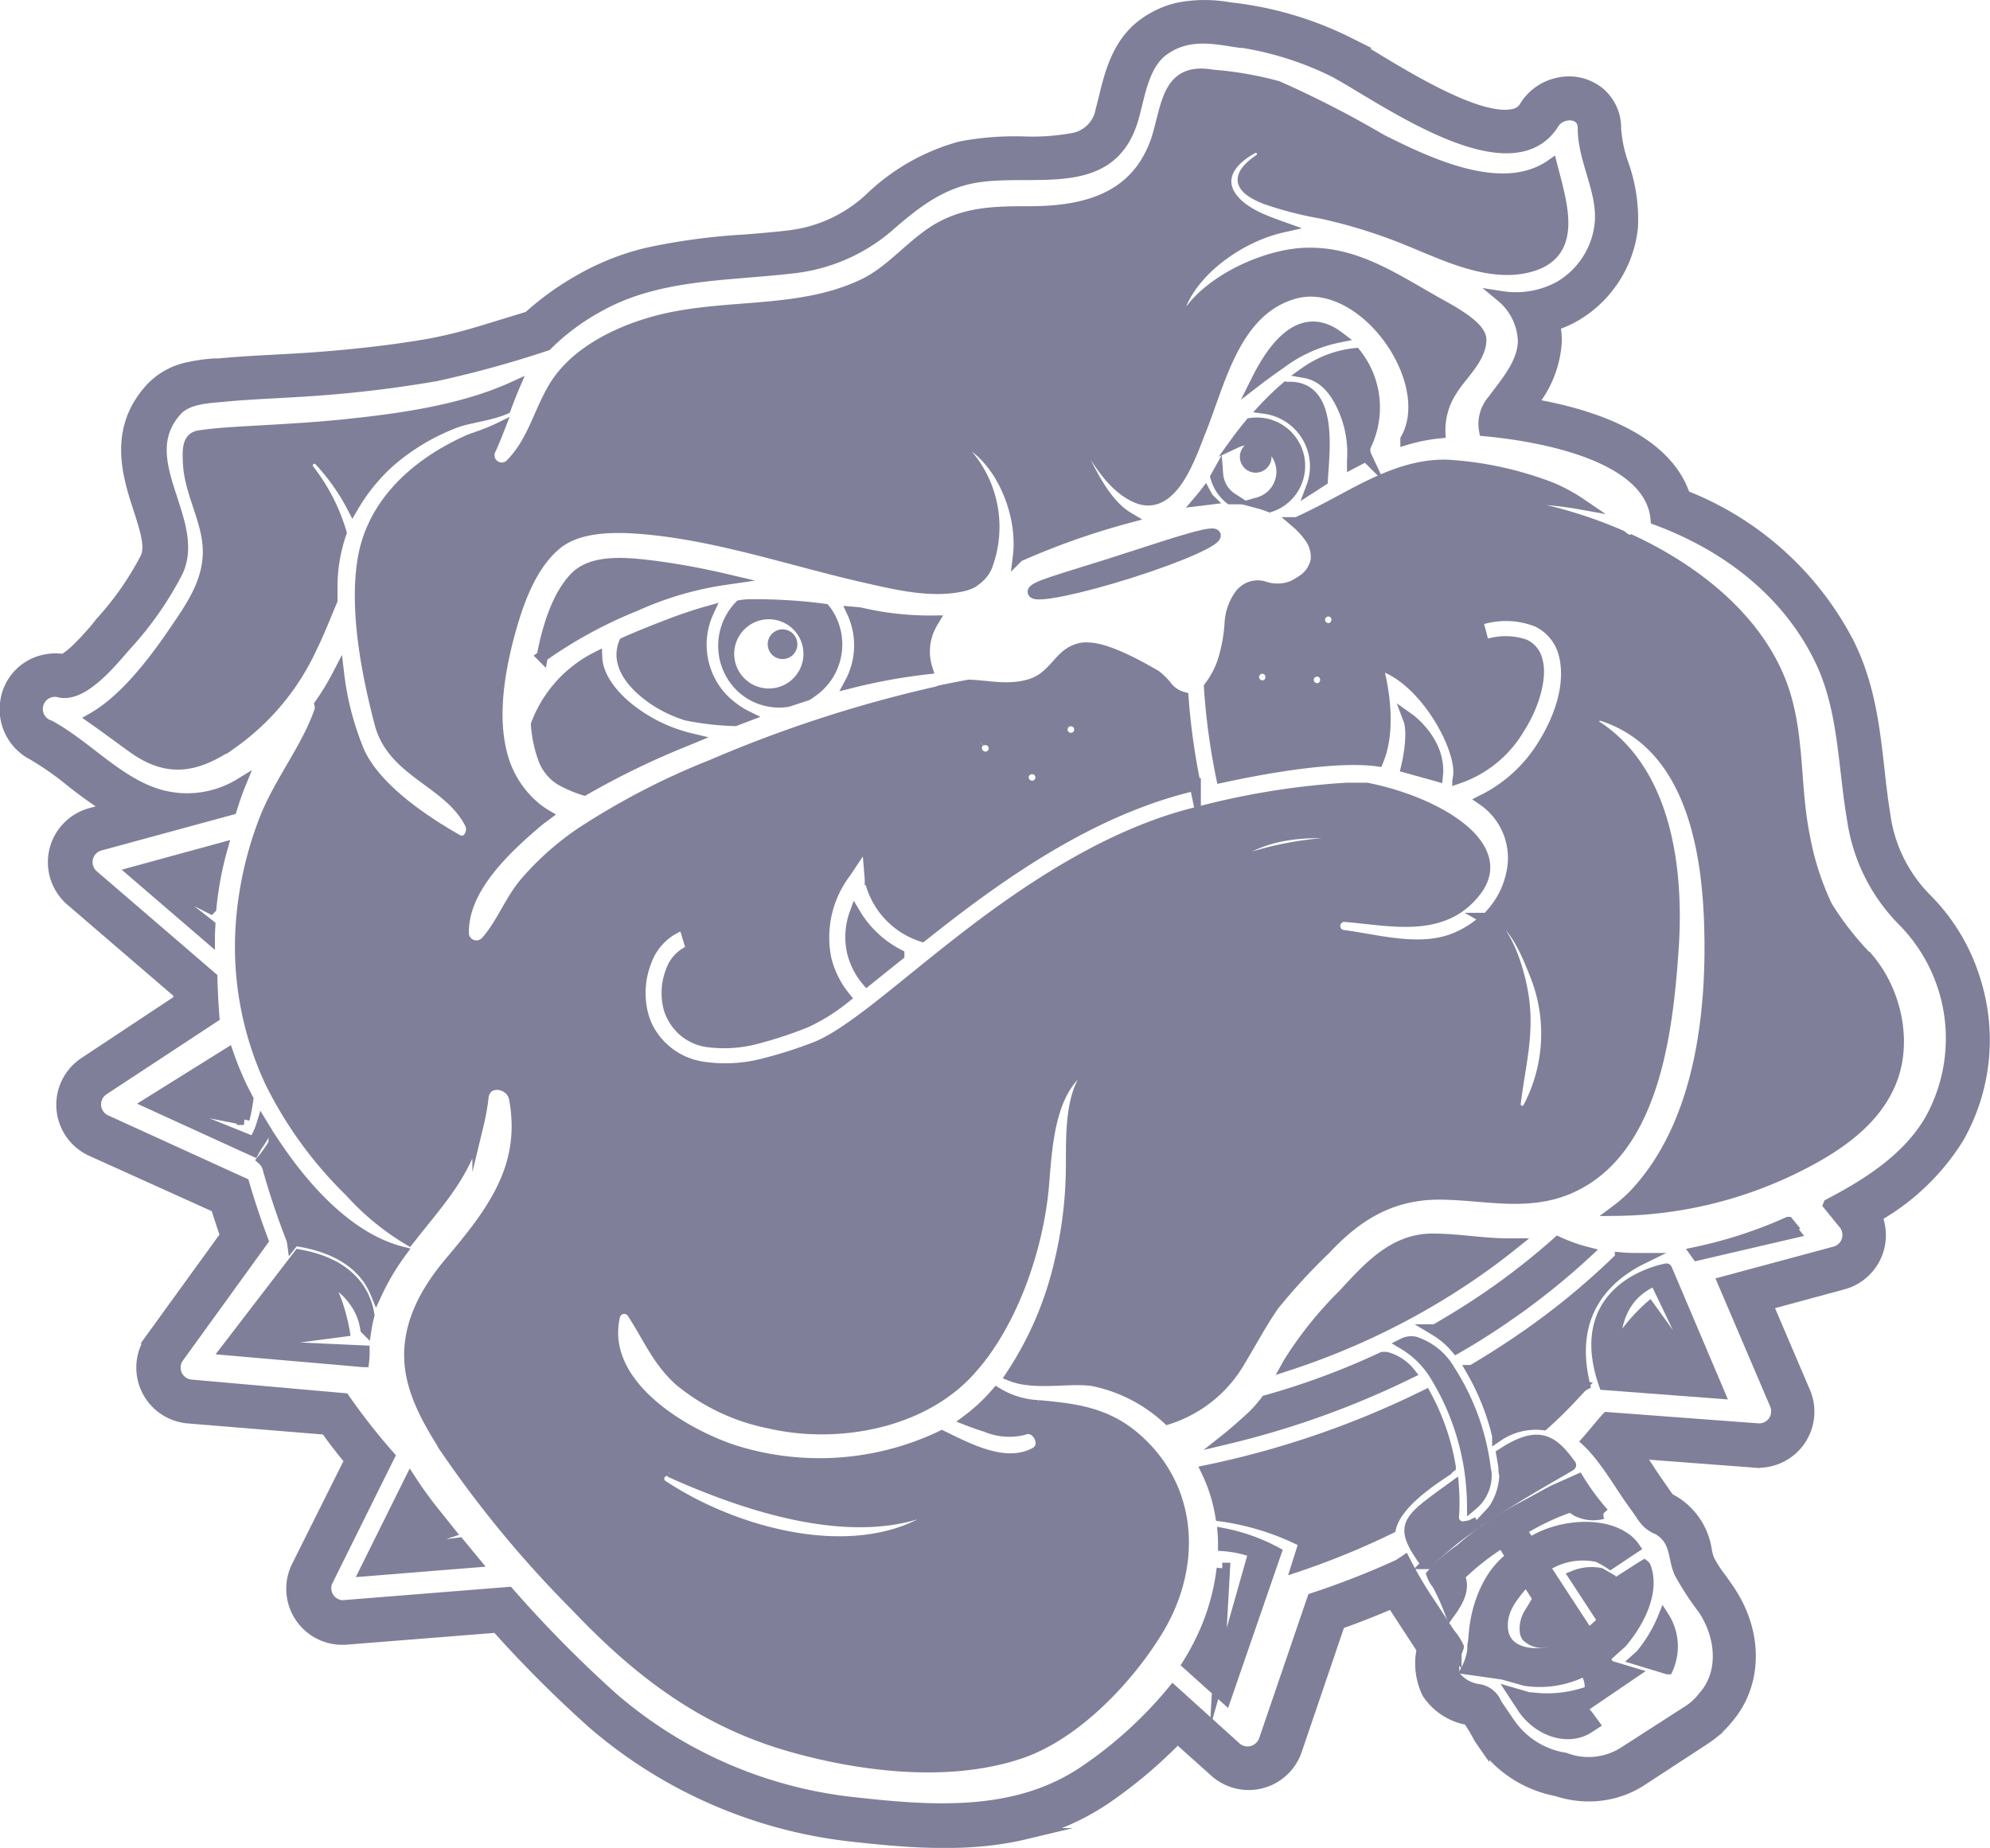 <svg xmlns="http://www.w3.org/2000/svg" viewBox="0 0 176.47 163.9"><title>avatar0</title><g style="opacity:0.5"><path d="M139.91,182.48V182a10.19,10.19,0,0,1,0-1.11,10.8,10.8,0,0,1-4.58.4h-0.24l-1.38-.4,0.8,1.22,0.17,0.25c1.51,2,4,2.65,5.67,1.56l0.48-.31-0.58-.79Z" transform="translate(0.51 -30.69)" style="fill:#003;stroke:#003;stroke-miterlimit:10"/><path d="M145,177.49l-0.06.06-0.07.06-0.27.24,0.76,0.23,2,0.61a4.83,4.83,0,0,0-.34-4.57A12.64,12.64,0,0,1,145,177.49Z" transform="translate(0.51 -30.69)" style="fill:#003;stroke:#003;stroke-miterlimit:10"/><path d="M135.14,173.79a2.54,2.54,0,0,0-.39,1.5,1,1,0,0,0,.16.53,2,2,0,0,0,1.58.53,4.45,4.45,0,0,0,.85-0.07l-1.89-3C135.33,173.48,135.23,173.63,135.14,173.79Z" transform="translate(0.51 -30.69)" style="fill:#003;stroke:#003;stroke-miterlimit:10"/><path d="M129.93,166a3.59,3.59,0,0,1-.66.12,0.84,0.84,0,0,1-.9-0.88,18.29,18.29,0,0,0,0-2.6l-0.1.08a0.33,0.33,0,0,0,0-.08c-4,2.91-4.68,3.27-2.59,6.32l0.37,0.4a24.58,24.58,0,0,1,4.47-3.65Z" transform="translate(0.51 -30.69)" style="fill:#003;stroke:#003;stroke-miterlimit:10"/><path d="M110.21,156.63c-0.59.53-1.23,1.11-1.91,1.65a77.82,77.82,0,0,0,16.2-5.82,4,4,0,0,0-2.1-1.37h-0.29a67.17,67.17,0,0,1-10.34,3.84A11.23,11.23,0,0,1,110.21,156.63Z" transform="translate(0.51 -30.69)" style="fill:#003;stroke:#003;stroke-miterlimit:10"/><path d="M158.37,139.5l-0.31-.38a40.3,40.3,0,0,1-8.21,2.67L150,142l8.59-2-0.35-.43Z" transform="translate(0.51 -30.69)" style="fill:#003;stroke:#003;stroke-miterlimit:10"/><path d="M126.49,140.6c-3.42,0-5.69,2.57-7.84,4.9a33.88,33.88,0,0,0-4.87,6.07l-0.11.2a64.68,64.68,0,0,0,10.58-4.52,63.68,63.68,0,0,0,6.1-3.74q1.73-1.2,3.33-2.49H133C130.86,141,128.7,140.59,126.49,140.6Z" transform="translate(0.51 -30.69)" style="fill:#003;stroke:#003;stroke-miterlimit:10"/><path d="M137.18,162.94l-2.57,1.4a26.69,26.69,0,0,0-5.6,3.8,13.6,13.6,0,0,0-2.52,2.2,2.78,2.78,0,0,0,.5.87,21.23,21.23,0,0,1,1.1,2.44c0.64-.88,1.34-2.09.79-3.19a22.86,22.86,0,0,1,3.82-3l0.84,1.34c-2.17,1.57-3.08,4.5-3.28,6.54a11.81,11.81,0,0,1-.15,1.3V177a5.15,5.15,0,0,1-.53,1.71l3.17,0.45,2,0.56a8.65,8.65,0,0,0,5.29-.89c0.72,1.1.41,1.84,0.49,2.8h0l3.75-2.55-2.1-.63-0.45-.69,1.55-1.39c1.48-1.73,2.91-4.43,2.13-6.64a0.34,0.34,0,0,0-.12-0.19l-0.12.07L143,171c0.27,1.3-.77,2.79-1.74,3.84l-0.91.81h0l-3.92-6a6.12,6.12,0,0,1,4.74-.91,8.61,8.61,0,0,1,1.12.63l2.13-1.42a3.48,3.48,0,0,0-.71-0.75l-0.25-.16h0c-2.16-1.43-6-1-8.3.54l-0.79-1.17a21.54,21.54,0,0,1,4.39-2.09l0.6,0.38a3.21,3.21,0,0,0,2.25.22h0.07a21.6,21.6,0,0,1-2.22-3Zm1.46,13.75c-1.74,1-5.77,1.24-5.93-1.61-0.1-1.69.9-2.84,2.13-4.27h0Z" transform="translate(0.51 -30.69)" style="fill:#003;stroke:#003;stroke-miterlimit:10"/><path d="M145.1,142.32c-0.64,0-1.28,0-1.91-.06a64.78,64.78,0,0,1-8.48,7q-2.25,1.56-4.69,3a21.63,21.63,0,0,1,2.16,5.25l0.13,0.53a6,6,0,0,1,4.06-1c1.14-1,2.23-2.13,3.25-3.25a1.55,1.55,0,0,1,.38-0.29C138.41,146.94,142.19,143.75,145.1,142.32Z" transform="translate(0.51 -30.69)" style="fill:#003;stroke:#003;stroke-miterlimit:10"/><path d="M141.4,170.25a4.09,4.09,0,0,0-2.31.23l2.24,3.43a6.63,6.63,0,0,0,.85-1.22,1.88,1.88,0,0,0,.29-1.14l-0.16-.77-0.89-.52h0Z" transform="translate(0.51 -30.69)" style="fill:#003;stroke:#003;stroke-miterlimit:10"/><path d="M141.77,153.48l10.17,0.77-4.67-11S138.7,144.67,141.77,153.48Zm4-6.84s-2.9,2.54-3,4.38a1.93,1.93,0,0,0,.09.62,1.47,1.47,0,0,1-.09-0.62c-0.16-1.49-.19-5.26,3.5-6.79l4.47,9.32Z" transform="translate(0.51 -30.69)" style="fill:#003;stroke:#003;stroke-miterlimit:10"/><path d="M31.77,150.52L20.49,150,30,148.74s-0.69-4.15-2.35-5.18a6.52,6.52,0,0,0-.62-0.23,1.48,1.48,0,0,1,.62.23c1.22,0.51,3.85,2,4.29,5a10.77,10.77,0,0,1,.26-1.22,5.81,5.81,0,0,0-1-2.5C30.29,143.6,28.77,142.5,26,142l-6.44,8.39,12.16,1.06A7.18,7.18,0,0,0,31.77,150.52Z" transform="translate(0.51 -30.69)" style="fill:#003;stroke:#003;stroke-miterlimit:10"/><path d="M22.39,132.12a10.73,10.73,0,0,0,.68-1.14l-0.34-.56A6.37,6.37,0,0,1,22,132l-9-3.63,8.12,1.6a15.81,15.81,0,0,0,.34-1.8l-0.3-.57a27.64,27.64,0,0,1-1.46-3.46l-7,4.37L22,132.76A5.48,5.48,0,0,1,22.39,132.12Z" transform="translate(0.51 -30.69)" style="fill:#003;stroke:#003;stroke-miterlimit:10"/><path d="M27.08,88.18c0.67-1.35,1.23-2.81,1.84-4.24v-1a14.74,14.74,0,0,1,.81-5,16.65,16.65,0,0,0-2.91-5.63,0.65,0.65,0,0,1,.94-0.86,18.77,18.77,0,0,1,3,4.22,16.66,16.66,0,0,1,3.4-4.15,19.42,19.42,0,0,1,5.64-3.35c1.11-.45,3.1-0.63,4.5-1.24,0.24-.64.48-1.28,0.75-1.91-4.64,2.13-10.35,2.87-14.95,3.35-3.25.34-6.52,0.48-9.78,0.68-1.06.07-2.11,0.15-3.16,0.31s-1,1.27-.95,2.35c0.11,2.88,1.95,5.41,1.75,8.38-0.16,2.42-1.46,4.36-2.79,6.31-1.58,2.33-4.32,6.21-7.46,8,1.2,0.84,2.37,1.72,3.57,2.58,3.14,2.26,5.66,1.74,8.77-.37A21.29,21.29,0,0,0,27.08,88.18Z" transform="translate(0.51 -30.69)" style="fill:#003;stroke:#003;stroke-miterlimit:10"/><path d="M33.93,168.35l5.43-1.78-1.19-1.49a36.22,36.22,0,0,1-2.29-3.14l-4,8.06,9.68-.78-1.37-1.66Z" transform="translate(0.51 -30.69)" style="fill:#003;stroke:#003;stroke-miterlimit:10"/><path d="M18.09,112.77l-5.68-4.44,5.77,2.91a30.22,30.22,0,0,1,1-5.33l-7.86,2.15,6.73,5.79C18.05,113.49,18.07,113.13,18.09,112.77Z" transform="translate(0.51 -30.69)" style="fill:#003;stroke:#003;stroke-miterlimit:10"/><path d="M132.86,159.54l-0.19.12c0.07,0.39.14,0.79,0.2,1.19a1.94,1.94,0,0,0,.07.66v0.18a6,6,0,0,1-.82,2.64l-0.08.13a4.53,4.53,0,0,1-.37.45c3.51-2.28,7.12-4.23,7.09-4.28C137.25,158.56,136.05,157.49,132.86,159.54Z" transform="translate(0.51 -30.69)" style="fill:#003;stroke:#003;stroke-miterlimit:10"/><path d="M130.08,164.12a3.36,3.36,0,0,0,1.19-2.51,1.55,1.55,0,0,0-.06-0.54,20.81,20.81,0,0,0-3.15-8.79,5.51,5.51,0,0,0-3.12-2.55,1.59,1.59,0,0,0-1,.14,8.22,8.22,0,0,1,2.73,2.63A22.31,22.31,0,0,1,130.08,164.12Z" transform="translate(0.51 -30.69)" style="fill:#003;stroke:#003;stroke-miterlimit:10"/><path d="M140.19,141.77a14.73,14.73,0,0,1-2.55-.91,63,63,0,0,1-5.89,4.64c-1.61,1.12-3.29,2.16-5,3.15a7.51,7.51,0,0,1,1.89,1.61q2.46-1.41,4.72-3A62.52,62.52,0,0,0,140.19,141.77Z" transform="translate(0.51 -30.69)" style="fill:#003;stroke:#003;stroke-miterlimit:10"/><path d="M127.83,161l0.26-.2a20.15,20.15,0,0,0-2.18-6.35,80.84,80.84,0,0,1-19.42,6.68,14.49,14.49,0,0,1,1.27,4,23.19,23.19,0,0,1,7.41,2.34l-0.68,2.15a68.35,68.35,0,0,0,8.3-3.4c0.52-2.3,4-4.46,5-5.14C127.84,161.08,127.83,161,127.83,161Z" transform="translate(0.51 -30.69)" style="fill:#003;stroke:#003;stroke-miterlimit:10"/><path d="M108,167.77a10,10,0,0,1,2.7.58l-3.17,11.17,0.54-9.73h-0.19a20,20,0,0,1-1.34,5.19,22,22,0,0,1-1.71,3.32l3.34,3,4.46-12.92a16.44,16.44,0,0,0-4.66-1.66C108,167.09,108,167.43,108,167.77Z" transform="translate(0.51 -30.69)" style="fill:#003;stroke:#003;stroke-miterlimit:10"/><path d="M23.26,134.27q0.88,3.15,2.1,6.29a1.53,1.53,0,0,1,.08.32l0.15-.19,0.35,0.06c3.18,0.51,5.14,1.81,6.24,3.4a7,7,0,0,1,.68,1.28,21.44,21.44,0,0,1,2.19-3.7c-4.55-1.18-8.44-5.4-11.25-9.62a11.79,11.79,0,0,1-1,1.43A1.57,1.57,0,0,1,23.26,134.27Z" transform="translate(0.51 -30.69)" style="fill:#003;stroke:#003;stroke-miterlimit:10"/><path d="M113.12,75.11a3.79,3.79,0,0,0-2.73-6.85c-0.47.57-.91,1.13-1.3,1.67a2.87,2.87,0,1,1,2,5.36,9.19,9.19,0,0,1,1,.33A3.77,3.77,0,0,0,113.12,75.11Z" transform="translate(0.51 -30.69)" style="fill:#003;stroke:#003;stroke-miterlimit:10"/><path d="M106.67,74.94a5,5,0,0,1-.3-0.49c-0.16.21-.33,0.41-0.5,0.61l0.82-.1Z" transform="translate(0.51 -30.69)" style="fill:#003;stroke:#003;stroke-miterlimit:10"/><path d="M81.69,90a5,5,0,0,1,.16-3.48,6.08,6.08,0,0,1,.38-0.74,27,27,0,0,1-6.48-.72L75.09,85a7,7,0,0,1-.19,6.24A51.62,51.62,0,0,1,81.69,90Z" transform="translate(0.51 -30.69)" style="fill:#003;stroke:#003;stroke-miterlimit:10"/><path d="M47.07,94.94a0.41,0.41,0,0,1,0,.06,11.26,11.26,0,0,0,.61,2.91,3.69,3.69,0,0,0,1.52,1.93,10.77,10.77,0,0,0,2.1.9,71.65,71.65,0,0,1,9-4.36l0.41-.17a13.93,13.93,0,0,1-4.64-2.06h0L56,94.1C54.2,92.87,52.48,91,52.4,89A11,11,0,0,0,47.07,94.94Z" transform="translate(0.51 -30.69)" style="fill:#003;stroke:#003;stroke-miterlimit:10"/><path d="M107.32,73a3.7,3.7,0,0,0,1.26,1.92h0.18a2.83,2.83,0,0,1-1.3-2.17Z" transform="translate(0.51 -30.69)" style="fill:#003;stroke:#003;stroke-miterlimit:10"/><circle cx="111.03" cy="71.35" r="0.91" transform="matrix(0.82, -0.57, 0.57, 0.82, -20.36, 45.3)" style="fill:#003;stroke:#003;stroke-miterlimit:10"/><path d="M118.2,60.58c-3.29-2.49-5.76.85-7.25,3.84,0.87-.67,1.67-1.22,2.19-1.59A12.8,12.8,0,0,1,118.2,60.58Z" transform="translate(0.51 -30.69)" style="fill:#003;stroke:#003;stroke-miterlimit:10"/><path d="M97.95,80.71c-4.44,1.41-7.11,2.1-6.81,2.53s4.13-.37,8.58-1.78,7.81-2.9,7.51-3.33S102.39,79.3,97.95,80.71Z" transform="translate(0.51 -30.69)" style="fill:#003;stroke:#003;stroke-miterlimit:10"/><path d="M126.95,99.51c0.32-3.06-2.54-5.08-2.54-5.08,0.54,1.4-.18,4.32-0.18,4.32Z" transform="translate(0.51 -30.69)" style="fill:#003;stroke:#003;stroke-miterlimit:10"/><path d="M75.1,115.14a6.21,6.21,0,0,0,1.27,2.5l2.82-2.26a9.62,9.62,0,0,1-3.88-3.64A6.07,6.07,0,0,0,75.1,115.14Z" transform="translate(0.51 -30.69)" style="fill:#003;stroke:#003;stroke-miterlimit:10"/><path d="M69.33,92.89l1.72-.56A5.17,5.17,0,0,0,71.53,92,5.08,5.08,0,0,0,72.81,85h0a2.56,2.56,0,0,0-.2-0.26,45.66,45.66,0,0,0-6.31-.4,5.81,5.81,0,0,0-1.18.08,5.08,5.08,0,0,0-.54,6.44A4.87,4.87,0,0,0,69.33,92.89Zm-3.68-7.15a3.57,3.57,0,1,1-.9,5,3.57,3.57,0,0,1,.9-5l0,0h0Z" transform="translate(0.51 -30.69)" style="fill:#003;stroke:#003;stroke-miterlimit:10"/><path d="M64.67,94.59l1-.38a6.94,6.94,0,0,1-1.29-.82,6.86,6.86,0,0,1-1.48-1.54,7,7,0,0,1-.6-6.92,39.75,39.75,0,0,0-3.85,1.31c-1.17.45-2.38,0.93-3.58,1.47-0.83,2,.92,3.94,2.89,5.19a11.51,11.51,0,0,0,2.61,1.2A25,25,0,0,0,64.67,94.59Z" transform="translate(0.51 -30.69)" style="fill:#003;stroke:#003;stroke-miterlimit:10"/><circle cx="68.88" cy="87.83" r="0.82" transform="translate(-37.24 24.16) rotate(-34.71)" style="fill:#003;stroke:#003;stroke-miterlimit:10"/><path d="M63.78,82.07a64.23,64.23,0,0,0-6.43-1.17c-2.16-.26-5.26-0.62-6.84,1s-2.44,4.42-2.93,7a39.84,39.84,0,0,1,8.26-4.5A29.47,29.47,0,0,1,63.78,82.07Z" transform="translate(0.51 -30.69)" style="fill:#003;stroke:#003;stroke-miterlimit:10"/><path d="M161.49,111.08a24.61,24.61,0,0,1-2-6.23c-0.88-4.29-.45-8.72-1.84-12.92-2-6-7.48-10.48-13.42-13.27a1.32,1.32,0,0,1-.82-0.32l-0.15-.12A39.89,39.89,0,0,0,136.64,76a0.51,0.51,0,1,1,.18-1c1,0.09,1.89.21,2.84,0.38A15,15,0,0,0,137.14,74a30.69,30.69,0,0,0-8.72-2c-3.77-.35-7.19,1.56-10.4,3.29-1.18.63-2.34,1.23-3.53,1.77a6.94,6.94,0,0,1,1.12,1.22,3,3,0,0,1,.61,2.06,2.76,2.76,0,0,1-1.29,1.88,5.94,5.94,0,0,1-.84.48,3.62,3.62,0,0,1-2.44.07,1.92,1.92,0,0,0-1.7.22,2.94,2.94,0,0,0-.37.31,4.66,4.66,0,0,0-1,2.7,14,14,0,0,1-.67,3.48,7.9,7.9,0,0,1-1.16,2.14,58.35,58.35,0,0,0,1.08,8c8.36-1.8,12.25-1.68,13.84-1.45,1.49-3.52-.08-8.58-0.08-8.58,4,0.92,7.65,7.37,7.25,10a0.42,0.42,0,0,1,0,.09,10,10,0,0,0,5.35-4.38c1.38-2.14,2-4.62,1.6-6a2,2,0,0,0-1.1-1.41,5.27,5.27,0,0,0-3.37,0L131.1,88l-0.61-2.31,0.3-.08a7.57,7.57,0,0,1,5,.18,4.42,4.42,0,0,1,2.46,3.1c0.56,2.46-.32,5.33-1.92,7.89a13.1,13.1,0,0,1-5.31,4.87,6.24,6.24,0,0,1,2.54,6.5,7.67,7.67,0,0,1-1.77,3.54c2.09,0.79,3.16,3.71,3.91,5.57A14.07,14.07,0,0,1,135,129a0.64,0.64,0,0,1-1.16-.37c0.39-3.36,1.24-6.16.71-9.6-0.29-1.92-1.33-5.78-3.28-6.88a8.75,8.75,0,0,1-2.79,1.79c-3.08,1.23-6.69.16-9.82-.26a0.86,0.86,0,0,1,.09-1.72c4.07,0.32,8.67,1.52,11.58-2.22,3.15-4-3.42-7.9-9.64-9.13h-1.78a67.57,67.57,0,0,0-13.07,2.1c-7.47,1.78-14.47,6.32-20.28,10.76s-10.34,8.69-13.59,10.06a37.94,37.94,0,0,1-4.61,1.49,13.45,13.45,0,0,1-5.6.32A6.57,6.57,0,0,1,57,122a6.15,6.15,0,0,1-.56-1.49,7.73,7.73,0,0,1,.34-4.58,5.38,5.38,0,0,1,3.37-3.28h0l0.7,2.31a3,3,0,0,0-1.83,1.87,5.33,5.33,0,0,0-.23,3.12,3.66,3.66,0,0,0,.34.9,4.11,4.11,0,0,0,3,2.2,11.13,11.13,0,0,0,4.57-.3A35.54,35.54,0,0,0,71,121.32a16.83,16.83,0,0,0,3.43-2.16,8.61,8.61,0,0,1-1.71-3.42,9.54,9.54,0,0,1,1.74-7.67l1.93-2.89,0.28,3.46v0.06a0.67,0.67,0,0,0,.06.3,6.89,6.89,0,0,0,4.53,4.72c0.88-.7,1.8-1.42,2.74-2.14,5.92-4.51,13.15-9.26,21.18-11.19l0.3-.07a60.16,60.16,0,0,1-1.09-7.77,2.74,2.74,0,0,1-1.48-1,5.48,5.48,0,0,0-.94-0.93c-1.48-.86-4.3-2.43-6-2.45h0a2.37,2.37,0,0,0-.39,0,2.86,2.86,0,0,0-1.29.49c-0.77.51-1.29,1.47-2.34,2.22a3.85,3.85,0,0,1-1,.5c-2,.64-3.83.14-5.53,0.09-0.88.16-1.75,0.33-2.62,0.52l-0.16.07h0a114.2,114.2,0,0,0-20,6.49,64.46,64.46,0,0,0-11.73,6.1,25.42,25.42,0,0,0-4.73,4.21c-1.45,1.65-2.15,3.77-3.6,5.38a1.17,1.17,0,0,1-2-.65c-0.19-4,3.71-7.61,6.52-10,0.25-.21.52-0.41,0.79-0.61-0.17-.1-0.33-0.21-0.49-0.32l-0.25-.18h0a9.13,9.13,0,0,1-2.93-4.09C43,94.87,43.66,90.6,44.62,87c0.76-2.8,1.85-6,4.07-7.94,1.86-1.65,4.9-1.69,7.22-1.54C62.83,78,69.6,80.39,76.34,81.91c2.66,0.6,5.75,1.35,8.48.74a3.57,3.57,0,0,0,.93-0.34L86.16,82a3,3,0,0,0,.79-1,9.84,9.84,0,0,0-2-10.32c-0.35-.31,0-1,0.46-0.72l0.09,0.06h0c2.87,1.76,4.76,6.31,4.31,10a66.39,66.39,0,0,1,9.7-3.43c-2.74-1.63-4.15-6.22-5.62-8.49a0.26,0.26,0,0,1,.42-0.29c1.9,2.21,3,5.47,5.71,6.87,3.44,1.78,5.09-3.81,6-6,1.7-4.34,3-10.31,8-11.91,6.17-2,13.12,7.66,10.15,12.89a15.91,15.91,0,0,1,3-.59,6.44,6.44,0,0,1,1.07-3.78c0.8-1.33,2.57-2.82,2.56-4.48,0-1.35-3.5-3-4.41-3.56-3.51-2-6.8-4.18-11-4.09-3.47.07-8.18,2.19-10.29,5a0.52,0.52,0,0,1-.86-0.55c1.46-3.34,5.47-6,8.92-6.78h0c-0.59-.21-1.18-0.43-1.76-0.68-3.55-1.51-4.6-4.2-.89-6.3a0.6,0.6,0,1,1,.68,1c-2.24,1.54-1.73,2.55.51,3.45a31.71,31.71,0,0,0,5,1.29,46.63,46.63,0,0,1,7.87,2.48c3.25,1.33,7.41,3.37,11,2.12,3.78-1.34,2.38-5.48,1.51-8.88-4.28,3-10.69,0-15.12-2.23a91.13,91.13,0,0,0-9.17-4.71,30.85,30.85,0,0,0-5.76-1c-4.13-.74-4,2.82-5,5.81-1.79,5.09-6.23,6.28-11.16,6.3-3,0-5.69,0-8.33,1.58-2.42,1.49-4.13,3.85-6.77,5-5.55,2.51-11.76,1.6-17.57,3-3.56.87-7.7,2.77-9.62,6.06-1.35,2.31-1.81,4.68-3.72,6.68a1.14,1.14,0,0,1-1.91-1.21c0.29-.62.55-1.27,0.8-1.91-0.9.44-1.86,0.76-2.54,1-4.6,2-8.69,5.52-9.52,10.69-0.73,4.49.37,10.12,1.51,14.48s6.14,5.17,8,8.88c0.39,0.76-.26,2-1.21,1.44-3-1.72-7.23-4.55-8.69-7.84a25.89,25.89,0,0,1-1.79-6.88l-0.13.25a22,22,0,0,1-1.51,2.47,1.16,1.16,0,0,1,0,.55c-1.13,3.29-3.51,6.22-4.83,9.5a32,32,0,0,0-2.1,8.88,28.41,28.41,0,0,0,2.55,14.57,35.56,35.56,0,0,0,7.06,9.7,22.64,22.64,0,0,0,5.19,4.27l0.52-.66c2.54-3.18,4.61-5.47,5.62-9.52a20.57,20.57,0,0,0,.44-2.47c0.21-1.71,2.54-1.34,2.81.14,1.12,6.08-2,10.09-5.7,14.49-2.18,2.58-3.85,5.58-3.57,9,0.23,2.83,1.85,5.52,3.36,7.85a98.36,98.36,0,0,0,11.4,13.71c5.52,5.81,11.28,10.21,19.09,12.41,6.24,1.76,14,2.71,20.29.57,4.9-1.67,9.62-6.68,12.21-11,3.25-5.44,3.11-12.16-1.72-16.63-2.7-2.5-5.48-2.85-8.92-3.16a7.73,7.73,0,0,1-3.69-1.13,16.19,16.19,0,0,1-2.56,2.4c0.54,0.21,1.08.4,1.63,0.57a5.24,5.24,0,0,0,3.3.26c1.21-.52,2.23,1.44,1.06,2.08-2.61,1.43-5.83-.29-8.3-1.49l-0.16.08a25.19,25.19,0,0,1-18.47,1.15c-4.63-1.59-11.74-5.93-10.41-11.85a0.89,0.89,0,0,1,1.59-.35c1.41,2.13,2.19,4.19,4.16,6a18,18,0,0,0,8,3.8c6.07,1.41,13.71,0,17.91-4.83C89.25,148,91.5,141.44,92,136c0.3-3.44.46-8.68,3.75-10.77a0.32,0.32,0,0,1,.43.47c-1.83,2-1.64,5.91-1.67,8.43a37.08,37.08,0,0,1-1,8.4,30.54,30.54,0,0,1-4.34,10.17c2.09,0.83,5.07.13,7.19,0.42a13.84,13.84,0,0,1,6.69,3.41,11.31,11.31,0,0,0,6.38-5.14c1-1.65,1.9-3.36,3-4.94a53.94,53.94,0,0,1,4.6-5c2.8-3,5.81-4.83,10-4.86,4.39,0,8.46,1.32,12.59-1,6.68-3.73,7.76-13.87,8.23-20.74S147.33,99.16,141,95.08c-0.58-.37,0-1.11.59-0.93,7.7,2.51,9.3,11.48,9.52,18.56,0.25,7.94-.86,17.44-6.34,23.57a13,13,0,0,1-1.91,1.75,36.79,36.79,0,0,0,15.4-3.57c3.38-1.62,7-3.82,8.65-7.27,1.79-3.62.82-8.34-1.66-11.35A26.79,26.79,0,0,1,161.49,111.08Zm-49.34-20a0.79,0.79,0,1,1-.37-1.05h0a0.79,0.79,0,0,1,.37,1v0.05ZM117,91.33a0.79,0.79,0,1,1-.37-1.05h0a0.79,0.79,0,0,1,.37,1v0.05ZM118,86a0.79,0.79,0,1,1-.37-1.05h0a0.78,0.78,0,0,1,.37,1v0ZM94,94.75a0.79,0.79,0,1,1-.19,1.1h0A0.78,0.78,0,0,1,94,94.75l0.06,0v0ZM90.56,99a0.79,0.79,0,1,1-.19,1.1h0A0.78,0.78,0,0,1,90.54,99h0Zm-4.14-2.58a0.79,0.79,0,1,1-.19,1.1h0a0.78,0.78,0,0,1,.13-1.1l0.06,0v0.05ZM58.9,161.21c6.66,3,16.48,6.36,23.56,3.1,0.34-.16.57,0.36,0.29,0.57-6.91,5-18.11,1.89-24.6-2.48a0.74,0.74,0,0,1,.75-1.25v0.06Zm42.34-33.36a12.44,12.44,0,0,0-2,7.34,0.35,0.35,0,0,1-.69,0,11.79,11.79,0,0,1,2.33-7.67,0.21,0.21,0,1,1,.36.22v0.06Zm9.11-21c-0.65.21-1.08-.52-0.61-0.79,3.77-2.14,8.5-1.65,13.26-.84,0.41,0.07.3,0.46-.08,0.42a29.84,29.84,0,0,0-12.57,1.15v0.06Z" transform="translate(0.51 -30.69)" style="fill:#003;stroke:#003;stroke-miterlimit:10"/><path d="M119.69,62.06a9.31,9.31,0,0,0-4.44,1.67c1.75,0.31,2.87,1.81,3.58,3.68a9.65,9.65,0,0,1,.61,4.13v0.2l1.18-.62a1.18,1.18,0,0,1,0-1A7.65,7.65,0,0,0,119.69,62.06Z" transform="translate(0.51 -30.69)" style="fill:#003;stroke:#003;stroke-miterlimit:10"/><path d="M116.74,73.3h0c0.12-2.38,1-8.33-2.94-8.25a0.61,0.61,0,0,1-.24,0,24.84,24.84,0,0,0-1.92,1.84,5.21,5.21,0,0,1,4.18,7Z" transform="translate(0.51 -30.69)" style="fill:#003;stroke:#003;stroke-miterlimit:10"/><path d="M174.66,117.75a17.39,17.39,0,0,0-4.34-7.31,13.07,13.07,0,0,1-3.7-7.51c-0.21-1.28-.36-2.57-0.51-3.94-0.42-3.73-.85-7.59-2.73-11.32a27.74,27.74,0,0,0-14.5-13c-1.66-5-8.09-7.19-13.59-8.13a9.57,9.57,0,0,0,2.2-5.6,7.69,7.69,0,0,0-.14-1.43,9.68,9.68,0,0,0,1.89-.85,10.35,10.35,0,0,0,5-7.79,14.53,14.53,0,0,0-.84-5.66,11.76,11.76,0,0,1-.65-3.11,4.07,4.07,0,0,0-1.51-3.24,4.29,4.29,0,0,0-3.69-.76,4.53,4.53,0,0,0-2.8,2,1.48,1.48,0,0,1-1,.74c-2.88.69-8.86-2.9-12.06-4.83-1-.61-1.88-1.13-2.61-1.52a31,31,0,0,0-10.58-3.1,12.17,12.17,0,0,0-4.63.05A8.37,8.37,0,0,0,101,32.76c-2.38,1.68-3.06,4.48-3.56,6.53-0.1.41-.2,0.81-0.3,1.18A3.09,3.09,0,0,1,94.54,43a20.05,20.05,0,0,1-4.27.29,25.85,25.85,0,0,0-5.5.42l-0.25.06a18.64,18.64,0,0,0-7.91,4.56,12.73,12.73,0,0,1-5.55,3,14.67,14.67,0,0,1-1.68.3c-1.26.15-2.52,0.25-3.87,0.36A55.68,55.68,0,0,0,57,53.13,22.31,22.31,0,0,0,51,55.48a24.81,24.81,0,0,0-4.63,3.32l-2.19.67c-1.65.51-3.21,1-4.8,1.37-0.63.15-1.22,0.27-1.79,0.38-3.09.54-6.51,0.94-10.45,1.23C26,62.53,25,62.58,23.9,62.64c-1.64.09-3.34,0.18-5,.34H18.51a15.62,15.62,0,0,0-2.34.33,6.31,6.31,0,0,0-3.24,1.78c-3.41,3.67-2.08,7.77-1.11,10.76,0.68,2.09,1.05,3.42.6,4.34a26.79,26.79,0,0,1-4,5.72L8,86.44c-0.53.62-2.12,2.45-2.92,2.75a4.48,4.48,0,0,0-1.7.07A4.37,4.37,0,0,0,0,93,4.5,4.5,0,0,0,2.38,97.6,26.44,26.44,0,0,1,5.81,100a38,38,0,0,0,3.37,2.4l-1.65.45a4.47,4.47,0,0,0-1.74,7.7l9.57,8.23v0.62L7,124.94a4.47,4.47,0,0,0,.61,7.81l11.07,5c0.26,0.84.54,1.69,0.83,2.52l-6.58,9.09a4.47,4.47,0,0,0,3.25,7.08l12.22,1q1,1.42,2.14,2.77l-4.69,9.39a4.47,4.47,0,0,0,4.36,6.46L43.54,175a108.34,108.34,0,0,0,8.53,8.53,42.22,42.22,0,0,0,22.93,10c5.24,0.58,10.36,1,15.39-.2a21.33,21.33,0,0,0,7.3-3.23,41.8,41.8,0,0,0,6.22-5.27l3.35,3a4.47,4.47,0,0,0,4,1,4.41,4.41,0,0,0,1.5-.67,4.46,4.46,0,0,0,1.69-2.24l3.82-11.23c1.59-.56,3.15-1.18,4.68-1.84,0.29,0.47.59,0.92,0.87,1.35l0.25,0.39,0.8,1.22,0.75,1.15a6.06,6.06,0,0,0,.46,3.88,5.39,5.39,0,0,0,3.48,2.33h0.13l0.06,0.1,0.43,0.66,0.56,1,0.32,0.46a10.34,10.34,0,0,0,6.47,4.11,8.91,8.91,0,0,0,4.88.23,8.41,8.41,0,0,0,2.65-1.14l5.62-3.67,0.4-.28,0.42-.33a9,9,0,0,0,1.19-1.22c2.59-3,2.68-7.48.21-11.24-0.25-.38-0.53-0.77-0.81-1.16a10.63,10.63,0,0,1-1.07-1.66,4.84,4.84,0,0,1-.22-0.8,6.11,6.11,0,0,0-2.85-4.36l-0.49-.28-0.48-.69-0.47-.68c-0.29-.4-0.59-0.86-0.9-1.34l-0.86-1.3,10.33,0.78a4.47,4.47,0,0,0,4.45-6.21l-3.32-7.77,6.69-1.81a4.47,4.47,0,0,0,3-6,20.42,20.42,0,0,0,7.27-7A17.55,17.55,0,0,0,174.66,117.75Zm-13,19.81,1.36,1.67a1.57,1.57,0,0,1-.81,2.51l-9.91,2.67,4.63,10.84a1.57,1.57,0,0,1-1.56,2.18l-13.36-1c-0.43.46-1.21,1.44-1.78,2.08,1.58,1.48,2.88,3.81,4,5.37,0.37,0.51.71,1,1.09,1.54a2.72,2.72,0,0,0,1.2.89c1.68,1,1.3,2.42,1.93,3.86a24.66,24.66,0,0,0,2.11,3.24c1.65,2.51,1.86,5.7,0,7.79a6,6,0,0,1-.84.87l-0.26.2-0.25.17-5.72,3.68a5.85,5.85,0,0,1-5.22.52,7.36,7.36,0,0,1-4.85-3l-0.25-.36-1-1.47a2,2,0,0,0-1.46-1.24,3.23,3.23,0,0,1-2.19-1.19c-0.21-.34-0.16-2.26.08-2v-0.08a2.43,2.43,0,0,0,.12-0.29l0.08-.24a4.9,4.9,0,0,0-.77-1.19l-1.59-2.44a35.46,35.46,0,0,1-2.38-4c-0.16.11-.33,0.21-0.49,0.33a72.5,72.5,0,0,1-7.66,3L111.63,185a1.58,1.58,0,0,1-.59.79h0a1.57,1.57,0,0,1-2-.13l-5.53-5a36.9,36.9,0,0,1-7.65,7c-6.14,4.28-13.63,3.71-20.7,2.92a39.1,39.1,0,0,1-21.32-9.27,108.88,108.88,0,0,1-9.25-9.37l-14.75,1.18a1.57,1.57,0,0,1-1.35-2.17L34,159.84a57.44,57.44,0,0,1-3.93-5l-0.06-.09-13.56-1.2a1.57,1.57,0,0,1-1.14-2.49l7.48-10.34q-0.95-2.53-1.69-5.07L8.87,130.07a1.57,1.57,0,0,1-.21-2.74l9.79-6.44q-0.14-1.78-.18-3.49L7.74,108.34a1.57,1.57,0,0,1,.61-2.7L20,102.47c0.24-.79.5-1.54,0.79-2.25a9,9,0,0,1-7.9.74c-3.32-1.26-5.93-4.22-9-5.89a1.57,1.57,0,1,1,.94-3h0c2.14,0.4,4.68-2.87,5.89-4.23a29.59,29.59,0,0,0,4.45-6.36c2.26-4.54-4.06-10,0-14.42,1-1.06,2.79-1.1,4.12-1.23,2.72-.26,5.45-0.33,8.17-0.53A107.31,107.31,0,0,0,38.16,64a95.8,95.8,0,0,0,9.8-2.7,20.24,20.24,0,0,1,4.53-3.39c5.27-3,11.45-2.78,17.29-3.47a15.56,15.56,0,0,0,8.78-3.93c2.1-1.81,4.13-3.37,6.89-4,5.26-1.16,12.46,1.62,14.49-5.26,0.59-2,.89-4.83,2.76-6.15,1.68-1.19,3.47-1.17,5.43-.87a28.53,28.53,0,0,1,9.66,2.8c4.11,2.17,15.69,10.73,19.49,4.56,0.64-1,2.63-1.07,2.62.47,0,2.89,1.79,5.59,1.5,8.49a7.38,7.38,0,0,1-3.6,5.57,8.11,8.11,0,0,1-5.13.89,5.34,5.34,0,0,1,1.92,3.9c0,2-1.61,3.79-2.71,5.29a3.19,3.19,0,0,0-.73,2.68c4.9,0.45,14.76,2.19,15.21,7.88C152.42,79,157.81,83,160.78,88.93c2.27,4.51,2.16,9.55,3,14.43a16,16,0,0,0,4.48,9A14.85,14.85,0,0,1,170.68,130c-2,3.47-5.59,5.73-9,7.51h0Z" transform="translate(0.51 -30.69)" style="fill:#003;stroke:#003;stroke-miterlimit:10"/></g></svg>